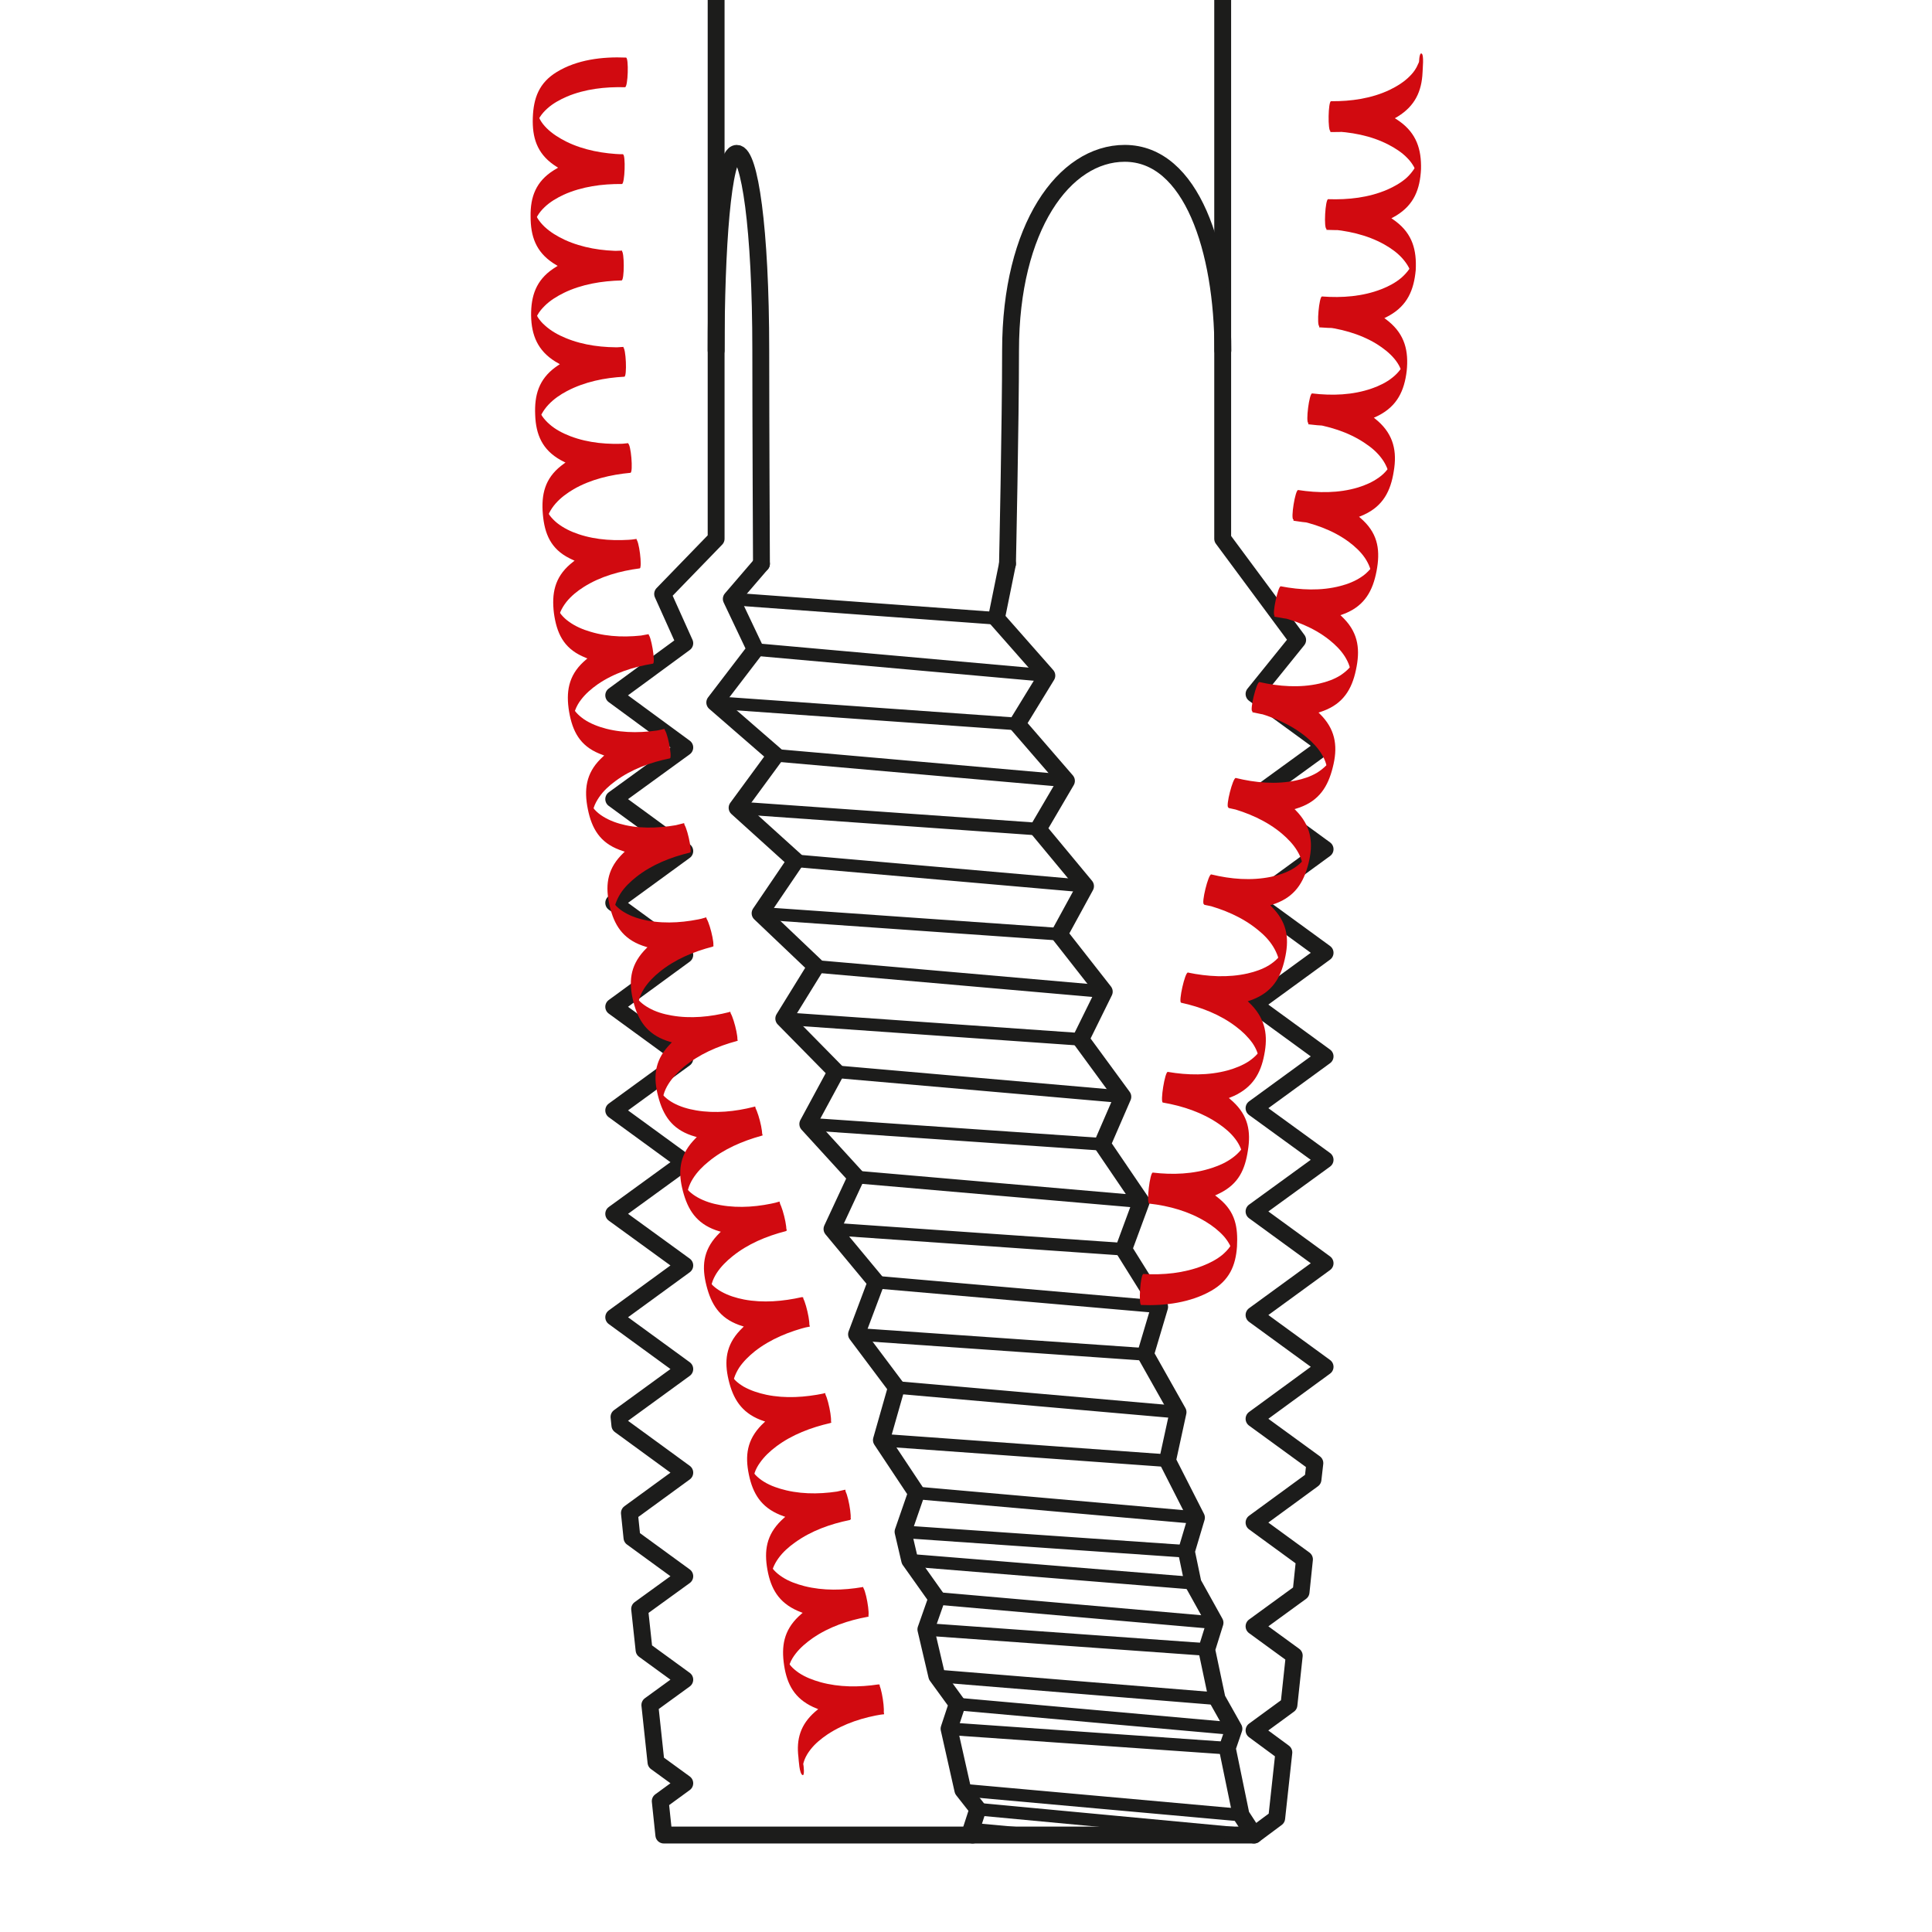 <?xml version="1.0" encoding="UTF-8"?><svg id="Drawing" xmlns="http://www.w3.org/2000/svg" xmlns:xlink="http://www.w3.org/1999/xlink" viewBox="0 0 113.39 113.39"><defs><style>.cls-1,.cls-2,.cls-3,.cls-4{fill:none;}.cls-2{stroke-width:.74px;}.cls-2,.cls-3,.cls-4{stroke:#1c1c1b;}.cls-2,.cls-4{stroke-linecap:round;stroke-linejoin:round;}.cls-5{clip-path:url(#clippath);}.cls-6{fill:#d10a10;}.cls-7{clip-path:url(#clippath-1);}.cls-3,.cls-4{stroke-width:.99px;}</style><clipPath id="clippath"><rect class="cls-1" x="0" y="161.82" width="113.39" height="113.39"/></clipPath><clipPath id="clippath-1"><rect class="cls-1" x="0" y="0" width="113.39" height="113.39"/></clipPath></defs><g class="cls-5"><path class="cls-3" d="m72.38,79.52c0,10.69-6.69,19.2-14.85,27.36-8.73,8.73-14.85,16.68-14.85,27.36v28.78c0-10.69,6.39-18.91,14.85-27.36,8.16-8.16,14.85-16.68,14.85-27.36v-28.78Z"/></g><g class="cls-7"><g><g><polygon class="cls-4" points="76.16 37.56 73.6 40.73 77.77 43.77 73.6 46.8 77.77 49.84 73.6 52.88 77.77 55.92 73.6 58.96 77.77 62 73.6 65.04 77.77 68.07 73.6 71.1 77.77 74.14 73.6 77.18 77.77 80.22 73.6 83.27 77.17 85.87 77.06 86.83 73.6 89.36 76.56 91.52 76.36 93.44 73.6 95.45 75.96 97.17 75.65 100.06 73.6 101.56 75.35 102.85 74.93 106.71 73.6 107.7 38.96 107.7 38.75 105.71 40.19 104.66 38.5 103.43 38.14 100.07 40.19 98.58 37.8 96.84 37.54 94.43 40.19 92.51 37.09 90.25 36.94 88.8 40.19 86.43 36.38 83.65 36.33 83.16 40.19 80.35 36.02 77.31 40.19 74.27 36.02 71.24 40.19 68.21 36.02 65.17 40.19 62.13 36.02 59.09 40.19 56.04 36.02 52.99 40.19 49.95 36.02 46.9 40.19 43.87 36.02 40.81 40.19 37.75 38.89 34.86 42.03 31.62 42.03 -42.88 71.76 -42.88 71.76 31.62 76.16 37.56"/><path class="cls-4" d="m59.13,33.09s.18-8.32.18-12.52c0-7.22,3.14-11.57,6.7-11.57,3.93,0,5.76,5.67,5.76,11.57"/><path class="cls-4" d="m44.69,33.09s-.04-8.32-.04-12.52c0-7.22-.66-11.57-1.41-11.57-.83,0-1.21,5.67-1.21,11.57"/><g><line class="cls-2" x1="58.48" y1="36.29" x2="42.92" y2="35.15"/><line class="cls-2" x1="59.7" y1="42.49" x2="41.95" y2="41.23"/><line class="cls-2" x1="60.93" y1="48.66" x2="43.26" y2="47.41"/><line class="cls-2" x1="62.17" y1="54.83" x2="44.61" y2="53.6"/><line class="cls-2" x1="63.43" y1="61" x2="46" y2="59.78"/><line class="cls-2" x1="64.69" y1="67.16" x2="47.41" y2="65.97"/><line class="cls-2" x1="65.95" y1="73.32" x2="48.83" y2="72.13"/><line class="cls-2" x1="67.23" y1="79.49" x2="50.27" y2="78.31"/><line class="cls-2" x1="69.63" y1="91.05" x2="53" y2="89.9"/><line class="cls-2" x1="70.02" y1="92.92" x2="53.39" y2="91.57"/><line class="cls-2" x1="70.82" y1="96.81" x2="54.34" y2="95.63"/><line class="cls-2" x1="71.43" y1="99.7" x2="54.98" y2="98.36"/><line class="cls-2" x1="72.03" y1="102.6" x2="55.7" y2="101.46"/><line class="cls-2" x1="72.84" y1="106.53" x2="56.51" y2="105.06"/><line class="cls-2" x1="60.8" y1="107.7" x2="57.01" y2="107.35"/><line class="cls-2" x1="73.6" y1="107.7" x2="57.39" y2="106.18"/><line class="cls-2" x1="61.44" y1="39.65" x2="44.33" y2="38.12"/><line class="cls-2" x1="62.59" y1="45.83" x2="45.52" y2="44.33"/><line class="cls-2" x1="63.71" y1="52.01" x2="46.7" y2="50.52"/><line class="cls-2" x1="64.81" y1="58.2" x2="47.89" y2="56.72"/><line class="cls-2" x1="65.9" y1="64.37" x2="49.07" y2="62.9"/><line class="cls-2" x1="66.98" y1="70.53" x2="50.25" y2="69.08"/><line class="cls-2" x1="68.06" y1="76.7" x2="51.42" y2="75.25"/><line class="cls-2" x1="69.14" y1="82.88" x2="52.61" y2="81.43"/><line class="cls-2" x1="70.22" y1="89.07" x2="53.79" y2="87.62"/><line class="cls-2" x1="71.31" y1="95.24" x2="54.98" y2="93.81"/><line class="cls-2" x1="72.42" y1="101.46" x2="56.18" y2="100.01"/><line class="cls-2" x1="68.52" y1="85.73" x2="51.73" y2="84.52"/></g><polyline class="cls-4" points="57.08 107.7 57.01 107.35 57.39 106.18 56.51 105.06 55.7 101.46 56.18 100.01 54.98 98.36 54.34 95.63 54.98 93.81 53.39 91.57 53 89.9 53.79 87.62 51.73 84.52 52.61 81.43 50.27 78.31 51.42 75.25 48.83 72.13 50.25 69.08 47.41 65.97 49.07 62.9 46 59.78 47.89 56.72 44.61 53.6 46.7 50.52 43.26 47.41 45.52 44.33 41.95 41.23 44.33 38.12 42.92 35.15 44.69 33.09"/><polyline class="cls-4" points="73.6 107.7 72.84 106.53 72.03 102.6 72.42 101.46 71.43 99.7 70.82 96.81 71.31 95.24 70.02 92.92 69.63 91.05 70.22 89.07 68.52 85.73 69.14 82.88 67.23 79.49 68.06 76.7 65.95 73.32 66.98 70.53 64.69 67.16 65.9 64.37 63.43 61 64.81 58.2 62.17 54.83 63.71 52.01 60.93 48.66 62.59 45.83 59.7 42.49 61.44 39.65 58.48 36.29 59.13 33.09"/></g><path class="cls-6" d="m47.1,103.56c.03.28.03.02.05-.07.02-.08.05-.16.08-.24.08-.2.2-.39.34-.57.27-.35.63-.64,1-.89.97-.64,2.1-1,3.25-1.18.17-.03-.1-1.78-.27-1.75-1.13.17-2.3.17-3.39-.13-.46-.13-.91-.3-1.29-.56-.17-.12-.33-.25-.46-.4-.19-.22-.33-.72-.23-.06.1.66.07.18.18-.08.08-.21.2-.4.34-.58.27-.35.63-.65,1-.91.96-.66,2.08-1.04,3.23-1.25.17-.03-.14-1.77-.32-1.74-1.12.19-2.29.22-3.4-.06-.46-.12-.92-.28-1.31-.54-.17-.11-.33-.24-.47-.39-.2-.21-.35-.71-.23-.05.12.66.07.18.17-.08.08-.21.19-.4.32-.58.26-.36.61-.67.98-.93.95-.68,2.07-1.08,3.21-1.31.17-.03-.15-1.78-.33-1.74-1.12.21-2.29.26-3.4,0-.46-.11-.92-.26-1.32-.51-.18-.11-.34-.24-.48-.38-.2-.21-.37-.7-.23-.05.14.66.08.18.17-.09.07-.21.18-.41.31-.59.25-.36.59-.68.95-.95.93-.7,2.05-1.12,3.18-1.38.17-.04-.19-1.77-.36-1.74-1.12.23-2.28.31-3.39.08-.47-.1-.93-.25-1.34-.48-.18-.11-.35-.23-.49-.37-.21-.21-.38-.7-.23-.05.15.66.08.18.17-.09.07-.21.17-.41.29-.6.25-.37.58-.69.93-.97.91-.71,2.02-1.16,3.15-1.44.17-.04-.23-1.76-.4-1.73-1.11.25-2.28.35-3.39.14-.46-.09-.92-.23-1.33-.46-.18-.1-.35-.22-.5-.36-.21-.2-.39-.69-.23-.04.16.65.09.18.17-.09.06-.21.16-.41.28-.6.24-.37.57-.7.92-.98.9-.73,2-1.19,3.13-1.48.17-.04-.26-1.76-.43-1.71-1.11.27-2.27.38-3.39.18-.47-.08-.93-.22-1.34-.45-.18-.1-.35-.22-.5-.36-.21-.2-.4-.69-.23-.04.17.66.09.17.17-.1.06-.21.16-.42.28-.61.24-.38.56-.71.91-.99.89-.74,1.99-1.21,3.11-1.52.17-.04-.27-1.75-.44-1.7-1.1.28-2.27.4-3.39.21-.47-.08-.93-.21-1.35-.44-.18-.1-.35-.22-.5-.36-.21-.2-.4-.69-.23-.04.17.66.09.18.17-.1.06-.21.16-.42.28-.61.24-.38.56-.71.9-1,.89-.74,1.99-1.22,3.11-1.52.17-.04-.27-1.74-.44-1.7-1.1.28-2.27.4-3.39.2-.47-.08-.94-.22-1.34-.45-.18-.1-.35-.22-.5-.36-.21-.2-.4-.7-.23-.04.17.66.09.18.17-.1.06-.21.16-.42.28-.61.24-.38.56-.71.91-.99.9-.74,2-1.2,3.13-1.49.17-.04-.26-1.73-.43-1.69-1.11.26-2.27.37-3.4.16-.46-.09-.93-.23-1.33-.47-.18-.1-.35-.23-.49-.37-.21-.21-.38-.71-.23-.04.16.67.08.18.17-.09.07-.21.17-.42.29-.61.24-.38.58-.7.93-.98.91-.72,2.02-1.16,3.15-1.43.17-.04-.22-1.73-.39-1.69-1.11.23-2.29.32-3.39.08-.46-.1-.92-.26-1.32-.51-.18-.11-.34-.24-.48-.39-.2-.21-.37-.72-.23-.05.14.67.08.18.17-.09.07-.21.18-.41.31-.6.25-.37.59-.68.96-.95.93-.69,2.06-1.1,3.19-1.33.17-.04-.17-1.73-.35-1.7-1.12.2-2.29.24-3.38-.04-.46-.12-.91-.29-1.3-.55-.17-.12-.33-.25-.47-.41-.2-.22-.34-.74-.23-.06.11.68.07.18.18-.08.08-.21.19-.41.33-.59.27-.36.62-.66.99-.92.96-.66,2.09-1.02,3.24-1.21.17-.03-.12-1.73-.28-1.7-1.13.16-2.29.16-3.38-.17-.45-.13-.9-.32-1.28-.6-.17-.12-.32-.26-.45-.42-.19-.23-.31-.75-.22-.07.09.68.07.19.18-.08.09-.21.21-.4.35-.58.28-.35.64-.64,1.02-.88.98-.62,2.13-.94,3.28-1.09.17-.02-.04-1.73-.22-1.71-1.14.11-2.3.06-3.37-.3-.45-.15-.88-.36-1.25-.65-.16-.13-.31-.28-.43-.44-.18-.24-.28-.76-.22-.08.06.69.06.19.18-.07.1-.2.23-.39.38-.56.3-.34.67-.61,1.06-.84,1.01-.58,2.17-.85,3.33-.96.17-.02.03-1.73-.15-1.72-1.14.07-2.31-.02-3.38-.43-.44-.17-.87-.39-1.22-.7-.16-.14-.3-.29-.42-.46-.17-.24-.25-.77-.22-.08.03.69.05.19.18-.06.11-.2.24-.38.4-.55.31-.33.69-.59,1.09-.8,1.03-.54,2.2-.78,3.36-.84.17,0,.1-1.73-.08-1.73-1.14.03-2.3-.1-3.36-.54-.44-.18-.87-.42-1.22-.74-.16-.14-.3-.3-.41-.47-.16-.25-.22-.78-.21-.09,0,.69.04.19.19-.06.11-.2.26-.37.42-.53.32-.32.72-.56,1.12-.76,1.05-.51,2.23-.7,3.39-.73.17,0,.17-1.73,0-1.73-1.14,0-2.3-.18-3.33-.65-.43-.2-.85-.45-1.19-.77-.15-.14-.29-.31-.4-.48-.16-.25-.22-.78-.21-.1,0,.69.04.19.19-.05.11-.19.26-.37.42-.52.32-.31.72-.54,1.12-.73,1.07-.48,2.25-.64,3.42-.63.17,0,.23-1.73.06-1.74-1.14-.04-2.29-.24-3.31-.74-.42-.21-.84-.47-1.17-.8-.15-.15-.28-.31-.38-.49-.15-.26-.19-.79-.21-.1-.02.69.03.19.19-.05.12-.19.27-.36.44-.51.33-.3.74-.52,1.15-.7,1.07-.45,2.25-.58,3.41-.55.18,0,.23-1.73.06-1.74-1.39-.06-2.88.12-4.07.85-1.03.63-1.36,1.52-1.4,2.68-.04,1.15.24,2.07,1.22,2.76,1.14.8,2.62,1.08,4.01,1.12l.06-1.74c-1.39-.02-2.89.2-4.07.95-1.03.65-1.37,1.55-1.35,2.71,0,1.16.31,2.06,1.32,2.73,1.17.77,2.65,1.01,4.05,1v-1.73c-1.4.02-2.88.27-4.04,1.06-1.01.68-1.31,1.6-1.3,2.75.02,1.16.39,2.06,1.42,2.7,1.2.74,2.69.92,4.08.87l-.08-1.73c-1.39.06-2.86.36-3.99,1.19-.98.72-1.24,1.64-1.19,2.8.04,1.16.42,2.05,1.49,2.65,1.23.69,2.73.83,4.12.73l-.15-1.72c-1.39.11-2.85.46-3.94,1.33-.95.75-1.17,1.68-1.07,2.84.1,1.16.47,2.04,1.57,2.59,1.26.65,2.76.72,4.15.57l-.22-1.71c-1.38.16-2.83.57-3.89,1.48-.92.79-1.1,1.73-.96,2.88.16,1.15.55,2.02,1.67,2.53,1.28.6,2.79.61,4.17.4l-.28-1.7c-1.38.22-2.81.68-3.83,1.63-.88.82-1.03,1.77-.84,2.92.2,1.15.63,1.99,1.77,2.46,1.3.55,2.81.51,4.18.25l-.35-1.7c-1.37.27-2.78.79-3.76,1.77-.85.85-.97,1.8-.74,2.94.23,1.14.71,1.96,1.86,2.39,1.31.5,2.82.42,4.18.12l-.39-1.69c-1.36.31-2.75.88-3.71,1.9-.83.88-.92,1.83-.66,2.95.26,1.13.77,1.93,1.92,2.34,1.32.47,2.82.36,4.18.03l-.43-1.69c-1.35.35-2.73.95-3.67,1.98-.81.9-.89,1.84-.61,2.96.28,1.12.81,1.9,1.95,2.3,1.32.46,2.82.33,4.18,0l-.44-1.7c-1.35.36-2.72.98-3.65,2.03-.81.9-.87,1.85-.58,2.95.29,1.11.81,1.89,1.95,2.28,1.32.46,2.82.33,4.18,0l-.44-1.7c-1.34.36-2.72.99-3.65,2.03-.81.9-.88,1.84-.59,2.94.29,1.1.79,1.88,1.93,2.29,1.32.46,2.82.36,4.17.03l-.43-1.71c-1.35.35-2.72.97-3.67,2-.82.89-.9,1.83-.62,2.93.28,1.1.76,1.89,1.9,2.31,1.31.48,2.81.4,4.17.1l-.4-1.73c-1.35.34-2.74.93-3.7,1.95-.83.88-.93,1.81-.67,2.91.26,1.1.75,1.9,1.86,2.34,1.3.51,2.8.45,4.17.17l-.36-1.74c-1.36.31-2.75.88-3.74,1.88-.85.87-.97,1.79-.74,2.9.23,1.11.71,1.91,1.83,2.37,1.28.53,2.79.51,4.16.26-.11-.58-.21-1.16-.33-1.74-1.37.28-2.75.83-3.76,1.81-.87.85-1.01,1.77-.81,2.89.2,1.11.66,1.92,1.77,2.41,1.29.56,2.8.56,4.17.34l-.32-1.74c-1.37.26-2.78.77-3.79,1.73-.87.83-1.02,1.75-.85,2.87.17,1.12.61,1.94,1.71,2.45,1.27.58,2.78.62,4.16.42l-.27-1.75c-1.36.23-2.75.7-3.79,1.61-.85.75-1.1,1.6-.97,2.66.02.18.05.96.24,1.05.14.06.06-.57.05-.62Z"/><path class="cls-6" d="m83.29,3.72c.02-.38.02-.12-.03-.03-.05.09-.08.19-.14.29-.1.18-.23.34-.37.48-.33.34-.75.6-1.18.81-1.07.51-2.27.68-3.45.67-.17,0-.2,1.75-.03,1.76,1.18.04,2.37.25,3.42.8.4.21.79.46,1.1.79.15.15.28.33.38.51.15.28.16.86.2.07.02-.78-.02-.25-.18.02-.12.19-.27.37-.44.53-.33.3-.74.53-1.15.71-1.09.47-2.29.6-3.47.56-.17,0-.27,1.74-.09,1.75,1.17.08,2.36.33,3.39.91.39.22.77.49,1.07.83.14.16.27.34.37.53.14.28.13.87.2.08.04-.78-.02-.25-.18,0-.13.19-.29.36-.46.51-.34.29-.76.51-1.17.67-1.1.43-2.31.52-3.49.43-.17-.01-.33,1.73-.15,1.75,1.17.12,2.35.42,3.36,1.04.38.24.75.52,1.04.87.14.17.26.35.34.54.13.29.09.88.19.08.09-.78,0-.25-.18,0-.14.19-.3.35-.48.49-.35.28-.77.48-1.2.63-1.12.39-2.33.43-3.5.29-.17-.02-.39,1.71-.22,1.74,1.16.17,2.33.51,3.32,1.18.38.25.73.55.99.91.13.17.23.36.31.55.12.29.06.88.19.09.12-.77.01-.25-.18,0-.14.18-.31.34-.5.47-.36.26-.79.45-1.22.58-1.13.34-2.34.33-3.51.15-.17-.03-.45,1.7-.28,1.73,1.16.22,2.3.61,3.25,1.31.36.27.7.58.95.95.12.18.22.37.29.57.11.3.04.88.19.1.15-.77.02-.25-.18-.01-.15.17-.32.33-.51.45-.37.25-.8.42-1.23.53-1.14.3-2.35.24-3.5.02-.16-.03-.53,1.68-.36,1.72,1.15.26,2.28.69,3.2,1.42.35.28.68.6.92.98.11.18.21.37.27.57.1.3.01.88.18.11.17-.76.03-.25-.18-.02-.15.17-.33.31-.52.44-.38.24-.81.39-1.25.49-1.15.26-2.37.17-3.51-.09-.17-.04-.59,1.67-.42,1.72,1.14.29,2.26.76,3.17,1.51.35.29.67.62.9,1,.11.18.2.37.26.58.09.3-.01.87.18.11.19-.75.03-.25-.18-.02-.16.16-.34.3-.53.42-.39.23-.82.37-1.26.46-1.16.24-2.36.13-3.51-.15-.17-.04-.61,1.68-.44,1.73,1.14.3,2.25.78,3.15,1.54.34.29.66.62.89,1,.11.18.2.37.26.57.09.3-.01.87.18.11.19-.74.03-.24-.18-.02-.16.16-.34.3-.53.41-.38.22-.82.37-1.26.46-1.16.24-2.36.14-3.51-.14-.17-.04-.6,1.71-.43,1.75,1.14.29,2.26.76,3.17,1.51.35.28.67.61.9.99.11.18.2.37.27.57.1.3.01.86.18.11.17-.74.02-.24-.18-.02-.15.16-.33.3-.52.42-.38.23-.81.38-1.25.48-1.15.26-2.36.19-3.51-.05-.17-.04-.57,1.73-.4,1.77,1.15.25,2.29.69,3.23,1.41.36.27.69.59.95.95.12.17.22.36.29.55.11.29.04.85.19.1.14-.74.02-.24-.18-.01-.15.17-.32.31-.51.44-.37.24-.8.41-1.23.53-1.14.31-2.36.29-3.52.09-.17-.03-.46,1.78-.29,1.8,1.16.2,2.31.58,3.28,1.25.37.25.72.55.98.9.13.17.23.35.31.54.12.28.07.84.19.09.12-.74,0-.24-.18,0-.14.17-.31.33-.49.46-.35.26-.76.45-1.19.59-1.11.37-2.32.42-3.49.28-.17-.02-.39,1.8-.21,1.82,1.17.13,2.34.46,3.33,1.07.38.23.74.51,1.04.84.14.16.26.33.36.52.14.28.14.84.2.08.05-.75-.01-.24-.18,0-.12.18-.28.34-.45.49-.34.28-.75.49-1.16.65-1.1.43-2.31.55-3.48.48-.18-.01-.3,1.82-.13,1.82,1.39.06,2.9-.14,4.12-.84,1.05-.61,1.42-1.46,1.5-2.59.06-1.13-.09-2.02-1.03-2.8-1.07-.9-2.51-1.36-3.9-1.54l-.21,1.82c1.39.14,2.9.02,4.15-.62,1.09-.55,1.46-1.38,1.63-2.5.18-1.11.02-2.03-.87-2.86-1.03-.96-2.45-1.49-3.82-1.75l-.29,1.8c1.38.21,2.89.18,4.16-.39,1.08-.5,1.57-1.3,1.78-2.42.22-1.11.08-2.04-.74-2.91-.97-1.01-2.36-1.6-3.72-1.91l-.4,1.77c1.36.28,2.88.32,4.19-.19,1.13-.45,1.62-1.24,1.87-2.35.26-1.11.19-2.05-.63-2.95-.94-1.04-2.33-1.66-3.67-2.01l-.43,1.75c1.36.32,2.87.41,4.19-.07,1.13-.42,1.64-1.21,1.93-2.33.28-1.12.21-2.07-.59-2.98-.93-1.05-2.31-1.68-3.66-2.03l-.44,1.73c1.35.33,2.86.45,4.18-.03,1.14-.41,1.66-1.22,1.94-2.35.29-1.13.2-2.1-.61-2.99-.95-1.04-2.33-1.64-3.69-1.97l-.42,1.72c1.36.32,2.87.42,4.18-.08,1.14-.43,1.66-1.25,1.9-2.4.25-1.15.16-2.11-.68-2.99-.96-1.02-2.39-1.57-3.75-1.86-.1.57-.24,1.15-.36,1.72,1.37.28,2.88.34,4.19-.2,1.12-.47,1.59-1.32,1.81-2.47.22-1.16.11-2.12-.78-2.97-1.02-.98-2.45-1.48-3.82-1.72l-.28,1.73c1.37.23,2.88.24,4.16-.36,1.1-.51,1.55-1.38,1.73-2.54.2-1.16-.01-2.13-.92-2.94-1.06-.94-2.5-1.38-3.88-1.56l-.22,1.74c1.38.18,2.89.12,4.14-.52,1.08-.56,1.5-1.44,1.64-2.61.12-1.17-.11-2.12-1.05-2.9-1.09-.9-2.55-1.28-3.94-1.41l-.15,1.75c1.39.12,2.89,0,4.12-.69,1.06-.6,1.44-1.49,1.55-2.67.06-1.17-.19-2.11-1.16-2.85-1.12-.86-2.6-1.18-3.99-1.26l-.09,1.75c1.39.07,2.89-.11,4.1-.84,1.04-.64,1.39-1.54,1.45-2.72.03-1.17-.27-2.1-1.26-2.81-1.15-.82-2.64-1.1-4.03-1.13l-.03,1.76c1.36.02,2.8-.19,3.97-.92.98-.61,1.39-1.45,1.44-2.58,0-.16.1-1.05-.06-1.11-.14-.06-.15.55-.15.63Z"/></g></g></svg>